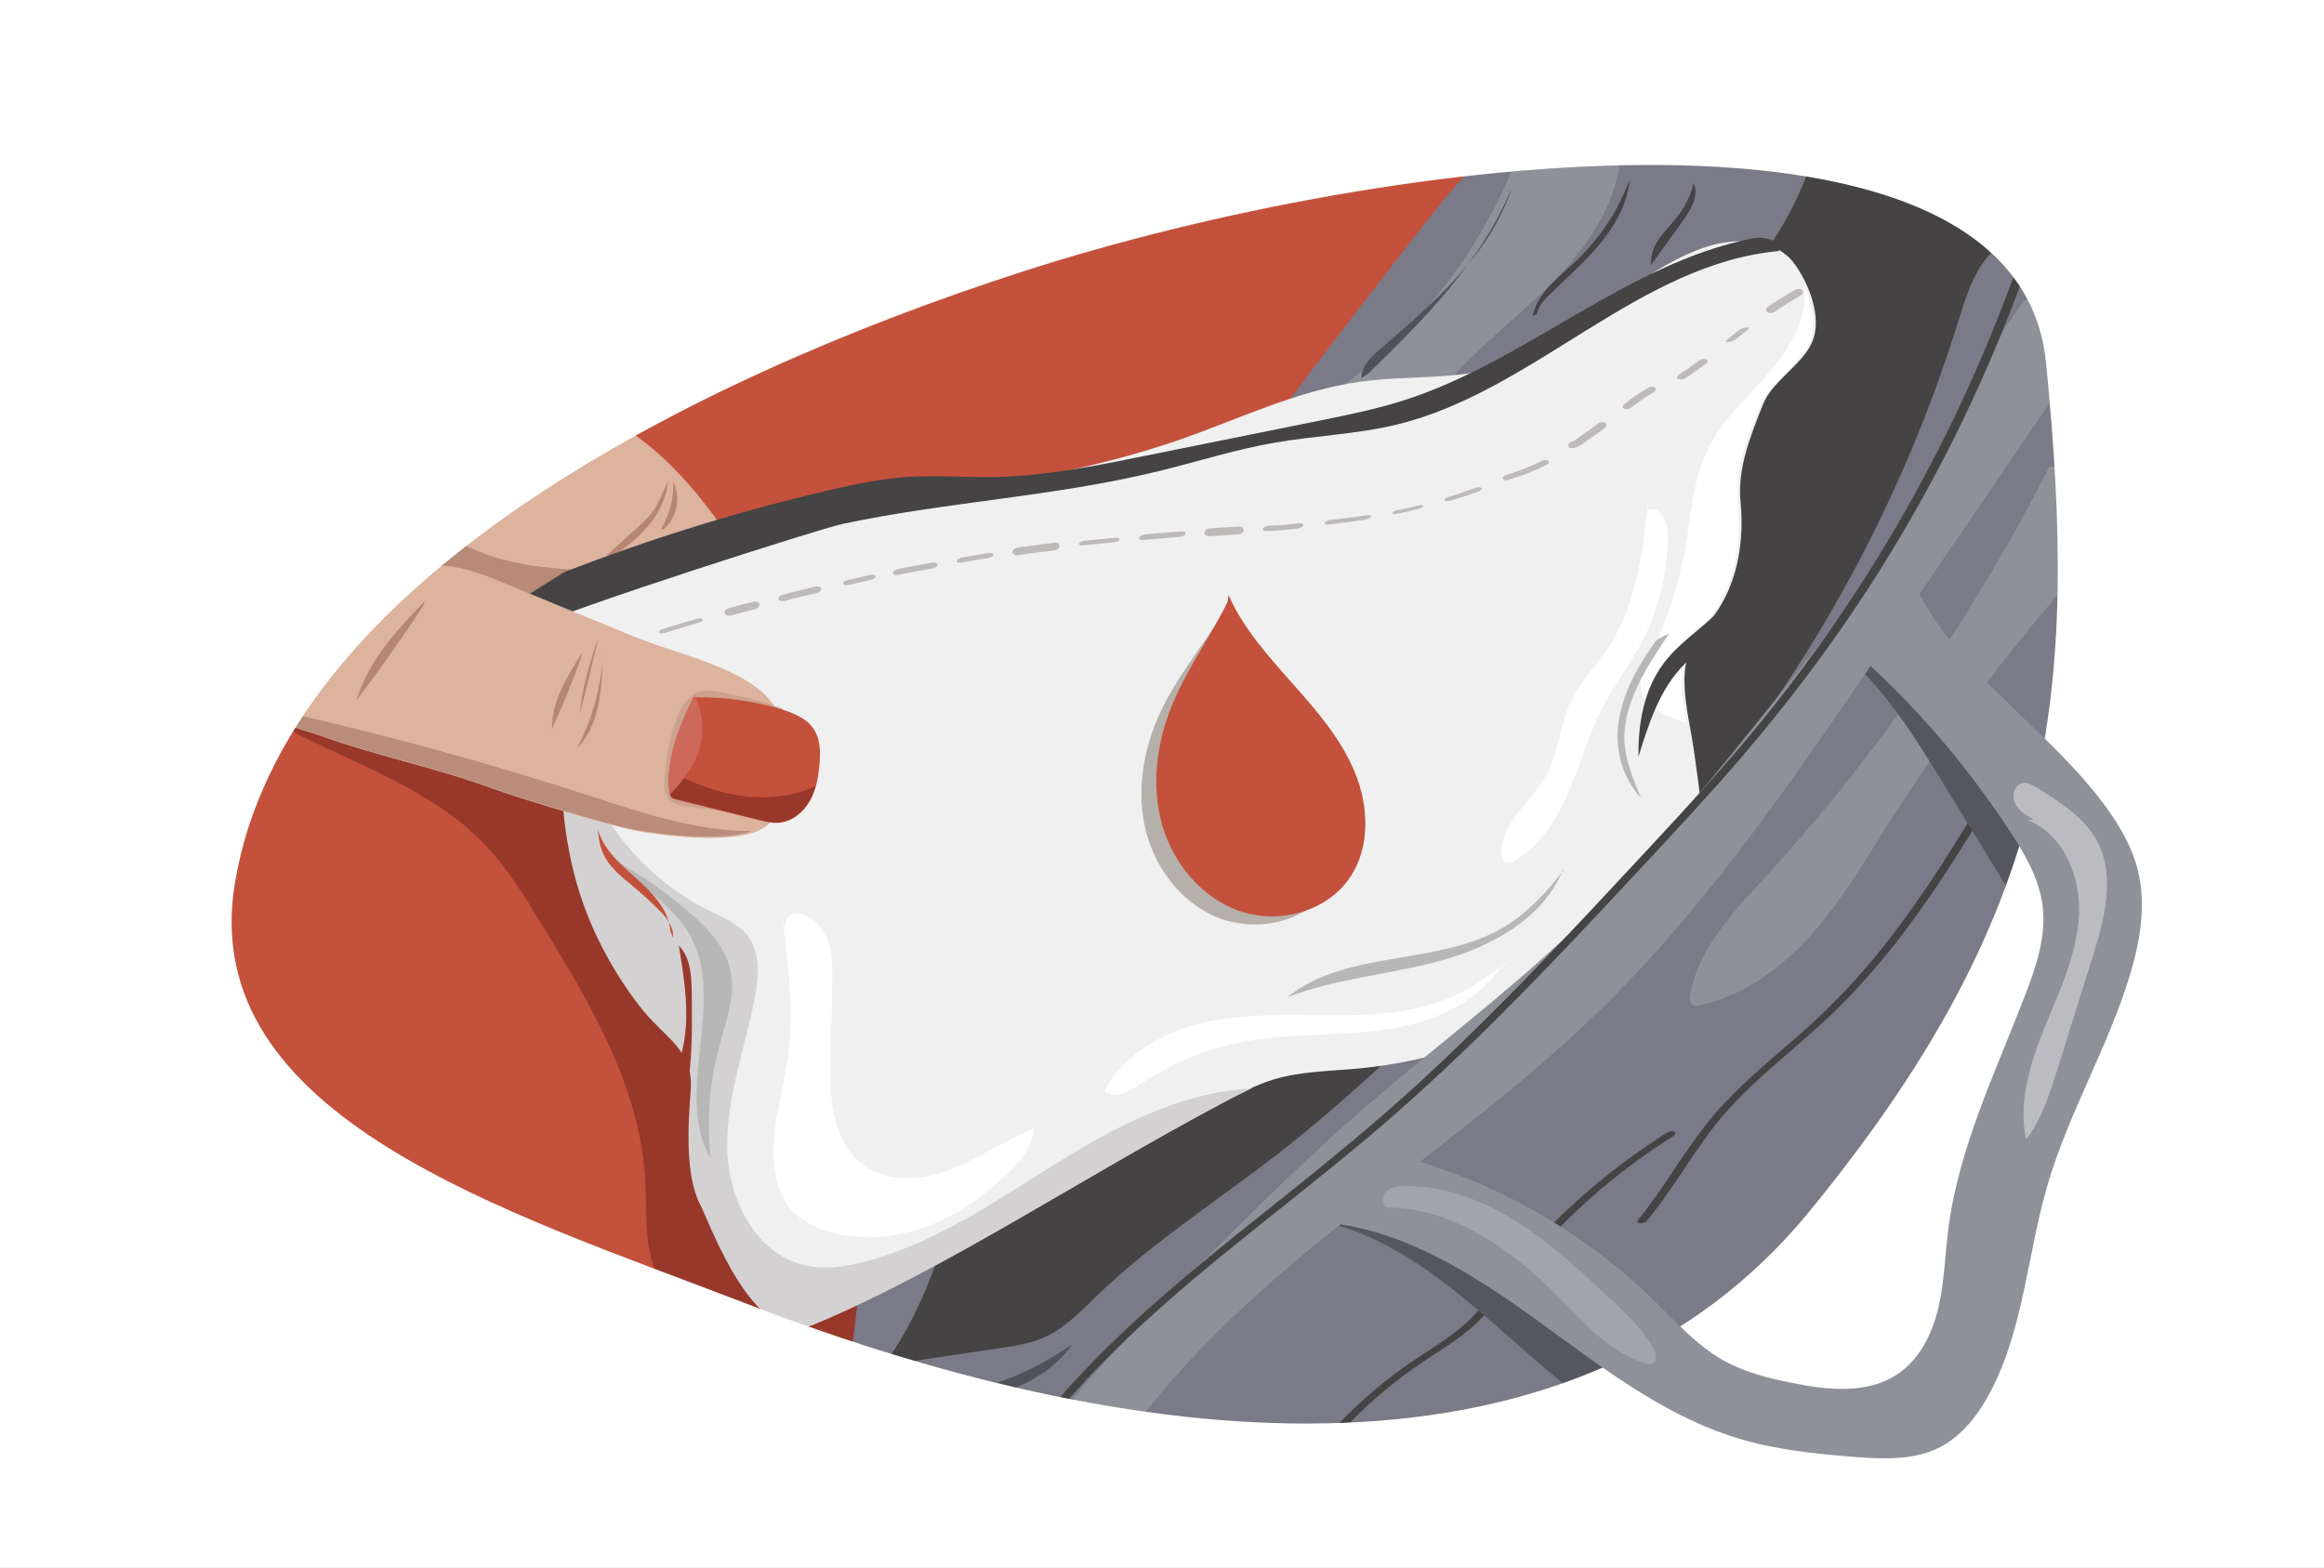 <?xml version="1.0" encoding="utf-8"?>
<!-- Generator: Adobe Illustrator 25.1.0, SVG Export Plug-In . SVG Version: 6.00 Build 0)  -->
<svg version="1.1" id="Layer_1" xmlns="http://www.w3.org/2000/svg" xmlns:xlink="http://www.w3.org/1999/xlink" x="0px" y="0px"
	 viewBox="0 0 1962 1323.9" style="enable-background:new 0 0 1962 1323.9;" xml:space="preserve">
<rect x="0" y="0" width="1962" height="1323.9" fill="#333333" stroke="none"/>
<style type="text/css">
	.st0{fill:#C4513B;}
	.st1{fill:#98382B;}
	.st2{fill:#7A7A88;}
	.st3{fill:#8F919A;}
	.st4{fill:#454344;}
	.st5{fill:#DCB39D;}
	.st6{fill:#B88A78;}
	.st7{fill:#B68674;}
	.st8{fill:#F1F0F0;}
	.st9{fill:#B7B7B7;}
	.st10{fill:#FFFFFF;}
	.st11{fill:#D3D1D1;}
	.st12{fill:#BEBABA;}
	.st13{fill:#B6B0AB;}
	.st14{fill:#51515B;}
	.st15{fill:#B98C7B;}
	.st16{fill:#CCA28E;}
	.st17{fill:#CD685B;}
	.st18{fill:#444444;}
	.st19{fill:#555660;}
	.st20{fill:#A3A4A9;}
	.st21{fill:#BBBBC0;}
</style>
<g>
	<g>
		<rect x="153.9" y="75.7" class="st0" width="1732.7" height="1193.3"/>
	</g>
	<g>
		<path class="st1" d="M685,1171c-28.9-7.2-56.5-19.9-80.7-37.2c-23.9-17.1-45.2-39.9-53.6-68.1c-6.7-22.5-4.6-46.5-6-69.9
			c-4.5-78.8-47-149.7-88.4-217c-14.2-23.2-28.6-46.6-47.5-66.2c-44.6-46.5-108.8-67.1-165.8-97c-7.4-3.9-14.9-8.1-20.3-14.5
			c-9.9-11.7-10.9-29.1-6.1-43.6c4.8-14.6,14.6-26.9,24.6-38.5c26.7-30.8,56.8-58.6,89.6-82.7c25.2-18.6,54.8-35.7,85.9-32.2
			c28.7,3.2,52.3,23.1,74,42.2c102.1,89.6,204.2,179.4,298,277.7c50.7,53,100,110.4,124.1,179.7c24.1,69.3,17.9,153.5-32.8,206.5
			c-27.1,28.4-64.3,45.4-102.2,55.6c-54.9,14.8-114.9,16.3-167.2-5.9"/>
	</g>
	<g>
		<path class="st2" d="M716,1192.2c7-186.4,70.8-367.3,159.9-531.2s203-312.8,317.5-460.2c21.5-27.7,43.3-55.6,69.8-78.5
			c104-90.1,265.3-87,388.4-25.5c20.9,10.4,41.5,22.7,56.7,40.4c17.1,19.9,26.2,45.3,35,70c45.7,128.7,91.5,257.5,137.2,386.2
			c17.8,50.2,35.8,100.8,43.9,153.4c6.8,44.3,6.5,89.4,6.2,134.3c-0.3,37.3-0.7,75.5-14,110.3c-9.3,24.4-24.6,46-39.7,67.3
			c-18.6,26.3-37.3,52.6-55.9,78.9c-10.1,14.3-20.6,28.9-34.9,39c-21,14.8-47.7,18.1-73.3,21.1c-189.2,22.2-377.8,49.7-565.5,82.5
			c-76.7,13.4-154.6,27.8-232.1,19.3s-155.9-43.5-197.9-109.1"/>
	</g>
	<g>
		<path class="st3" d="M1130.6,327.8c66.5-47.8,118.9-115.2,148.8-191.5c4.9-12.6,10.5-26.7,22.9-32.1c6.8-2.9,14.5-2.6,21.8-2.2
			c8.8,0.5,17.6,0.9,26.5,1.4c4.6,0.2,9.6,0.6,13.2,3.6c4.3,3.7,5,9.9,5,15.6c-0.2,39.8-22.1,76.6-48.9,106
			c-26.9,29.4-59.1,53.4-86.6,82.2c-14.4,15-28.3,32-47.9,39.1c-19.5,7.1-46.5-1.2-50.4-21.6"/>
	</g>
	<g>
		<path class="st4" d="M744.4,1154.8c42.4-55.7,57.4-126.8,80.6-192.8c44.4-126,121.8-238.3,212.4-336.4S1232,442.8,1336.8,360
			c74.4-58.7,152.7-120.9,187.3-209.1c2.9-7.3,5.6-15,11.2-20.4c5.3-5,12.4-7.4,19.3-9.5c39.6-12,80.5-19.5,121.8-22.1
			c20.2-1.3,41.4-1.2,59.3,8.1c18,9.3,31.3,30.4,25.4,49.7c-9.1,29.7-50.2,32.2-74.4,51.6c-18.9,15.2-26.3,40-33.5,63.1
			c-39.8,128.3-101.4,249.8-181.4,357.7c-15,20.3-30.8,40.2-49.8,56.7c-15.6,13.6-33.1,24.7-50.1,36.5
			c-104.6,72.5-189.1,170.5-289.3,249c-52,40.7-108.2,76.3-155.8,122c-13.9,13.4-27.4,27.9-45,35.8c-12,5.4-25.2,7.4-38.3,9.3
			c-34.3,5.1-68.6,10.2-103,15.3"/>
	</g>
	<g>
		<path class="st5" d="M472.7,341.4c58,7.9,102.3,55.1,136.3,102.7c22.2,31.1,42.7,64.5,51.3,101.7c3.7,15.8,4.8,33.7-4.3,47.2
			c-8.2,12.1-22.9,18-37.2,20.8c-35.5,7-72.3-0.9-106.9-11.7c-65.5-20.5-127.5-51.7-183-92.1c-10-7.3-20.7-16.8-20.1-29.1
			c0.2-4.5,2.1-8.9,4.2-12.9c9.6-17.9,25.2-31.6,41.2-44c41.3-32.1,87-58.5,135.4-78.3"/>
	</g>
	<g>
		<path class="st6" d="M329,420.1c20.8,7.6,36.8,24.2,55.7,35.7c39.4,24.1,88.2,25.1,134.4,26.6c2.7,0.1,5.5,0.2,7.7,1.7
			c3.9,2.5,4.6,7.7,4.9,12.3c1,12.8,1.1,27.6-8.6,35.9c-5.5,4.7-13.1,6.1-20.3,6.5c-21.2,1.3-42.3-4.3-62.3-11.5
			c-30.9-11.2-60.2-26.4-89.4-41.5c-12.2-6.3-25-13.2-32.2-24.9s-6-29.7,6.1-36.3"/>
	</g>
	<g>
		<path class="st7" d="M513.7,472.3c12-8,23.6-16.7,33-27.6s16.2-24.4,17.3-38.7c-2.1,4.6-4.1,9.2-6.2,13.7
			c-1.4,3.2-2.9,6.3-4.7,9.3c-3.9,6.2-9.4,11.3-14.8,16.2c-8.6,7.8-17.1,15.6-25.7,23.4"/>
	</g>
	<g>
		<path class="st7" d="M558.1,446.5c7.2-11.8,10.8-25.8,10.3-39.7c6.6,13.1,3.1,30.6-8.1,40.1"/>
	</g>
	<g>
		<path class="st8" d="M474.3,512.9c6-16.3,23.3-25.1,39.3-31.7c153-62.6,326.4-55.6,482.5-110c50.4-17.6,99.3-41.6,152.2-48.9
			c40.1-5.5,81.8-1.3,120.5-13.2c62.4-19.3,106.4-77.2,167.9-99.4c26.8-9.7,61.8-9.7,78.5,13.4c12.5,17.2,23,45.3,15,65
			c-8,19.7-33.7,33.2-41.6,52.9c-10.5,26.2-21.9,54.3-19.2,82.4c3,30.3-0.3,73.9-30.8,106.6c-27.8,29.8-13.3,67.8-7.9,108.1
			c4.1,30.5,9.9,62,1.3,91.5c-8.3,28.6-29.2,51.9-51.6,71.6c-65.2,57.4-149,93.4-235.6,101.2c-23.4,2.1-47.3,2.3-69.7,9.1
			c-15.4,4.7-29.7,12.5-43.9,20.1c-120.8,64.5-233.3,140-342.3,185.7c-51.2,21.5-87.7-84-96.5-100.9c-12.9-24.7-10.3-68.6-8.1-96.4
			c2.8-35.4-22-43.7-43.6-71.9c-21.8-28.4-39.2-60.7-50.1-94.8c-24.9-77.9-15.2-165.8-6.3-247.1"/>
	</g>
	<g>
		<path class="st4" d="M476.1,483.2c72.8-28.3,147.5-51.5,223.5-69.2c21.5-5,43.2-9.6,65.2-11.2c24.7-1.7,49.5,0.4,74.2,0
			c42.7-0.8,84.8-9.2,126.6-17.7c48.8-9.8,97.6-19.7,146.3-29.5c25.1-5.1,50.2-10.1,74.6-18c102.8-33.3,186.9-115.1,292.9-136.3
			c9.6-1.9,24,1.1,22.3,10.7c-118.4,10.8-206.6,118.3-322.1,146.4c-33.9,8.3-69.2,9.4-103.6,15.4c-33.5,5.8-65.9,16.3-98.9,24.3
			c-87.5,21.3-178.2,25.6-266.3,44.4c-17.5,3.7-230.1,71.3-264.9,88.7c-3.5-7.1-25.9-5.8-24.5-13.6"/>
	</g>
	<g>
		<path class="st9" d="M1320,735c-14.2,18-29.8,35.3-49.4,47.2c-55.6,33.9-133.3,18.9-183.9,59.9c41.4-16.1,86.6-19.1,129.4-30.9
			c42.8-11.7,86.4-35.4,103.3-76.5"/>
	</g>
	<g>
		<path class="st10" d="M661.2,780.1c4.6,37.5,9.2,75.4,4,112.8c-4.7,34-17.5,68.2-10,101.7c2.1,9.1,5.7,17.9,11.5,25.2
			c8.9,11,22.4,17.5,36.1,21.1c26.9,7,55.8,3.8,81.7-6.2c25.9-10,48.9-26.7,68.6-46.2c9.8-9.7,19.5-21.6,19.1-35.4
			c-23.8,9.5-45.1,24.8-69,34.1c-23.9,9.4-52.9,11.9-73.7-3.1c-13.4-9.7-21.5-25.4-25.1-41.6c-3.6-16.2-3.3-32.9-3-49.5
			c0.4-20.9,0.8-41.8,1.2-62.7c0.2-11.2,0.4-22.7-2.9-33.5c-3.3-10.8-10.7-20.9-21.3-24.5c-3.6-1.2-7.8-1.6-11.2,0.3
			c-3.4,1.9-5.2,6.6-3.1,9.8"/>
	</g>
	<g>
		<path class="st11" d="M1056.7,919.1c-53.5,2.4-105.7,27.3-152.3,55.5c-56.3,34-110.7,74.2-174.4,90.7c-16.4,4.3-33.8,6.8-50.4,3.1
			c-41.8-9.5-65.1-56.6-65.7-99.5s15.2-84.1,23.3-126.2c3.5-17.8,5-38-5.9-52.4c-8-10.6-21-15.7-32.9-21.6
			c-50.4-24.8-90.1-70.6-107.5-124c-3.6-11-6.3-22.5-12.9-32c-1.1-1.6-2.4-3.2-3.8-4.6c-2.2,49.9,0.4,99.8,15.2,146.1
			c10.9,34.1,28.4,66.4,50.1,94.8c21.6,28.2,46.4,36.5,43.6,71.9c-2.2,27.8-4.9,71.7,8.1,96.4c8.8,16.8,45.3,122.4,96.5,100.9
			c109-45.8,221.5-121.2,342.3-185.7C1038.8,927.9,1047.6,923.2,1056.7,919.1z"/>
	</g>
	<g>
		<path class="st10" d="M1496.2,311.4c-18.7,22.5-41.8,41.9-54.6,68.2c-12.2,25.2-13.7,54.1-18.5,81.7
			c-5.4,31.5-15.5,62.2-29.7,90.8c-5.4,10.9-11.5,23.3-6.9,34.5c3.8,9.2,13.7,14.1,22.7,18.2c4.6,2.1,9.6,4.2,14.5,5.5
			c-5.2-29.6-8.5-57,12.6-79.7c30.5-32.7,33.8-76.3,30.8-106.6c-2.8-28.1,8.7-56.2,19.2-82.4c7.9-19.8,33.6-33.2,41.6-52.9
			c5.4-13.3,2.4-30.5-4-45.5C1525.6,267.6,1512.2,292.1,1496.2,311.4z"/>
	</g>
	<g>
		<g>
			<path class="st12" d="M1498.3,263.2c7.4-5.1,13.7-9,21.4-13.3c1.5-0.8,3.3-2.7,2-4.6c-1.2-1.7-4.3-1.6-5.9-0.7
				c-8,4.4-15.8,9.3-23.3,14.4c-1.5,1-2.2,3.4-0.4,4.6C1494,264.9,1496.5,264.4,1498.3,263.2L1498.3,263.2z"/>
		</g>
	</g>
	<g>
		<g>
			<path class="st12" d="M1465.1,286.7c3.7-2.9,7.4-5.9,11.1-8.8c0.4-0.3,0.6-0.8,0.2-1.1c-0.5-0.4-1.7-0.3-2.2-0.2
				c-2,0.2-4.2,0.8-5.8,2c-3.7,2.9-7.4,5.8-11.1,8.8c-0.4,0.3-0.6,0.8-0.2,1.1c0.5,0.4,1.7,0.3,2.2,0.2
				C1461.2,288.5,1463.5,288,1465.1,286.7L1465.1,286.7z"/>
		</g>
	</g>
	<g>
		<g>
			<path class="st12" d="M1422.9,319.3c5.9-3.8,11.6-7.9,17.3-12.1c0.6-0.5,1.5-1.1,1.6-2c0.1-0.7-0.3-1.4-0.9-1.7
				c-1.8-0.9-4.6-0.4-6.2,0.7c-5.6,4.2-11.4,8.3-17.3,12.1c-1.2,0.8-2.5,2.8-0.7,3.7C1418.6,321,1421.2,320.4,1422.9,319.3
				L1422.9,319.3z"/>
		</g>
	</g>
	<g>
		<g>
			<path class="st12" d="M1377.7,343.7c0.2-0.2,0.4-0.3,0.6-0.5c-0.3,0.3-0.2,0.1,0.1,0c0.4-0.3,0.7-0.6,1.1-0.9
				c0.7-0.6,1.5-1.2,2.3-1.7c1.6-1.2,3.2-2.3,4.8-3.4c3.2-2.2,6.5-4.2,9.8-6.2c1.3-0.8,2.4-2.9,0.6-3.9c-1.9-1-4.4-0.4-6.2,0.7
				c-7.1,4.2-13.8,8.8-20.1,14c-1.5,1.2-0.8,3.1,1,3.6C1373.8,345.9,1376,345.1,1377.7,343.7L1377.7,343.7z"/>
		</g>
	</g>
	<g>
		<g>
			<path class="st12" d="M1329.1,378.2c4.9-1.3,8.4-4.7,12.6-7.4c4.5-3,8.8-6.1,13.1-9.4c1.4-1.1,2.3-3.1,0.5-4.3
				c-1.8-1.2-4.6-0.6-6.2,0.6c-4.1,3-8.2,6.1-12.4,8.9c-1.7,1.1-3.4,2.4-5,3.7c-0.8,0.6-1.6,1.2-2.5,1.7c0.5-0.3,0.2-0.1-0.2,0.1
				c-0.2,0.1-0.4,0.2-0.7,0.3c-0.1,0-0.9,0.3-0.3,0.1c0.6-0.2-0.5,0.1-0.5,0.1c-1.6,0.4-4.1,1.9-3.6,4
				C1324.5,378.6,1327.5,378.7,1329.1,378.2L1329.1,378.2z"/>
		</g>
	</g>
	<g>
		<g>
			<path class="st12" d="M1273.7,405.2c10.7-3.4,21.3-7.3,31.4-12.4c1.1-0.5,3.7-2,2.3-3.5c-1.2-1.4-4.4-0.8-5.8-0.1
				c-4.8,2.4-9.7,4.5-14.7,6.5c-2.4,0.9-4.8,1.9-7.3,2.7c-0.7,0.2-1.3,0.5-2,0.7c0.5-0.2,0,0-0.2,0.1c-0.3,0.1-0.6,0.2-0.9,0.3
				c-1.3,0.4-2.7,0.9-4,1.3c-1.3,0.4-4.3,1.5-3.8,3.4C1269.2,405.9,1272.5,405.5,1273.7,405.2L1273.7,405.2z"/>
		</g>
	</g>
	<g>
		<g>
			<path class="st12" d="M1224.4,422.8c8-2.4,15.9-5,23.7-7.8c0.8-0.3,3.7-1.7,2.5-3c-1.3-1.2-4.3-0.3-5.7,0.2
				c-3.7,1.3-7.3,2.6-11,3.8c-0.5,0.2-1,0.3-1.5,0.5c0.8-0.2-0.4,0.1-0.5,0.2c-0.9,0.3-1.8,0.6-2.7,0.9c-1.9,0.6-3.8,1.2-5.7,1.8
				c-1,0.3-4.3,1.3-3.9,2.9C1220,423.7,1223.5,423,1224.4,422.8L1224.4,422.8z"/>
		</g>
	</g>
	<g>
		<g>
			<path class="st12" d="M1179,433.9c6.2-1.3,12.3-2.7,18.5-4.2c1-0.2,2.1-0.7,3-1.2c0.3-0.2,1.2-0.8,1-1.3
				c-0.4-1.3-4.1-0.3-4.7-0.2c-2.8,0.7-5.6,1.4-8.5,2c-0.7,0.2-1.4,0.3-2.2,0.5c-0.9,0.2,0.9-0.2-0.2,0c-0.3,0.1-0.7,0.1-1,0.2
				c-1.4,0.3-2.9,0.6-4.3,0.9c-1.1,0.2-2.3,0.5-3.3,1c-0.5,0.2-1.5,0.7-1.8,1.3C1175,434.5,1178.6,434,1179,433.9L1179,433.9z"/>
		</g>
	</g>
	<g>
		<g>
			<path class="st12" d="M1120.7,442.9c10.6-1.1,21.2-2.5,31.8-4.1c1.1-0.2,2.3-0.5,3.3-1.1c0.5-0.3,1.6-0.8,1.7-1.5
				c0.5-1.6-2.9-1.2-3.6-1.1c-9.8,1.5-20.1,2.8-29.6,3.8c-1.9,0.2-4.4,0.6-5.8,2.2C1117.3,442.6,1119.7,443,1120.7,442.9
				L1120.7,442.9z"/>
		</g>
	</g>
	<g>
		<g>
			<path class="st12" d="M1068.6,448.4c9,0,17.8-1.2,26.7-2.1c1.5-0.2,4.5-1,5-2.8c0.5-1.9-2.7-1.7-3.7-1.6
				c-4.2,0.4-8.4,0.9-12.5,1.3c-4.1,0.4-7.7,0.6-12,0.6c-1.9,0-4.6,0.7-5.8,2.3C1065.1,447.8,1067.3,448.4,1068.6,448.4
				L1068.6,448.4z"/>
		</g>
	</g>
	<g>
		<g>
			<path class="st12" d="M1020.9,452.7c8.1-0.5,16.2-1,24.3-1.5c2-0.1,4.6-1.4,4.8-3.6c0.2-2.2-2.3-3.2-4.1-3
				c-8.1,0.5-16.2,1-24.3,1.5c-2,0.1-4.6,1.4-4.8,3.6C1016.6,451.8,1019.1,452.8,1020.9,452.7L1020.9,452.7z"/>
		</g>
	</g>
	<g>
		<g>
			<path class="st12" d="M965.5,455.9c10.1-1,20.2-1.8,30.3-2.5c1.6-0.1,4.6-1.1,4.9-2.9c0.4-2-2.7-1.9-3.7-1.8
				c-10.1,0.7-20.2,1.5-30.3,2.5c-1.6,0.2-4.5,1.1-4.9,2.9C961.4,456,964.4,456,965.5,455.9L965.5,455.9z"/>
		</g>
	</g>
	<g>
		<g>
			<path class="st12" d="M913.6,460.5c8.8-0.7,17.6-1.6,26.4-2.5c1.4-0.1,4.6-1,5-2.6c0.5-1.7-2.8-1.4-3.6-1.3
				c-8,0.8-16,1.6-24.3,2.3c-1.9,0.2-4.5,0.6-5.8,2.2C910.1,460.1,912.5,460.6,913.6,460.5L913.6,460.5z"/>
		</g>
	</g>
	<g>
		<g>
			<path class="st12" d="M858.9,468.8c10.3-1.5,20.5-2.8,30.8-4c2-0.2,4.5-1.3,4.8-3.6c0.2-2.1-2.3-3.3-4.1-3
				c-10.3,1.3-20.6,2.6-30.8,4c-2,0.3-4.5,1.3-4.8,3.6C854.7,467.8,857.1,469,858.9,468.8L858.9,468.8z"/>
		</g>
	</g>
	<g>
		<g>
			<path class="st12" d="M811.4,475c7.4-1.3,14.8-2.5,22.2-3.7c1.5-0.2,4.5-1,5-2.8c0.5-1.8-2.7-1.7-3.7-1.6
				c-7.4,1.2-14.8,2.4-22.2,3.7c-1.5,0.3-4.5,1-5,2.8C807.3,475.3,810.5,475.2,811.4,475L811.4,475z"/>
		</g>
	</g>
	<g>
		<g>
			<path class="st12" d="M758.8,485.4c4.8-1.1,9-1.9,13.4-2.7c4.7-0.9,9.4-1.7,14.2-2.5c1.7-0.3,4.5-1.1,4.9-3.1
				c0.4-1.9-2.5-2.3-3.8-2.1c-10,1.7-20,3.4-29.9,5.6c-1.4,0.3-4.2,1.7-3.7,3.5C754.3,486.1,757.5,485.7,758.8,485.4L758.8,485.4z"
				/>
		</g>
	</g>
	<g>
		<g>
			<path class="st12" d="M715.4,494.1c6.7-1.3,13.3-2.9,19.9-4.5c1.2-0.3,4.3-1.5,3.8-3.2c-0.5-1.7-3.8-1.2-4.9-0.9
				c-3,0.8-6.1,1.5-9.1,2.2c-1.5,0.3-3,0.7-4.5,1c-0.7,0.2-1.4,0.3-2.2,0.5c-0.4,0.1-0.7,0.1-1.1,0.2c-0.5,0.1-0.5,0.1,0.1,0
				c-0.2,0-0.5,0.1-0.7,0.1c-1.2,0.2-2.3,0.5-3.3,1.1c-0.6,0.4-1.5,1-1.7,1.8C711.3,494.2,714.4,494.3,715.4,494.1L715.4,494.1z"/>
		</g>
	</g>
	<g>
		<g>
			<path class="st12" d="M662.2,507.4c9.2-2.4,18.3-4.6,27.5-6.8c1.5-0.4,4.2-1.8,3.6-3.8c-0.5-2-3.6-1.8-5.1-1.5
				c-9.2,2.2-18.4,4.5-27.5,6.8c-1.5,0.4-4.2,1.8-3.6,3.8C657.7,507.9,660.7,507.8,662.2,507.4L662.2,507.4z"/>
		</g>
	</g>
	<g>
		<g>
			<path class="st12" d="M616.9,519.8c6.9-1.9,13.8-3.7,20.7-5.5c1.7-0.4,4.2-2.2,3.5-4.3c-0.7-2.1-3.3-2.5-5.2-2
				c-6.9,1.8-13.8,3.6-20.7,5.5c-1.7,0.5-4.2,2.2-3.5,4.3C612.4,519.9,615,520.3,616.9,519.8L616.9,519.8z"/>
		</g>
	</g>
	<g>
		<g>
			<path class="st12" d="M561.1,534.4c9.4-2.9,18.9-5.7,28.3-8.5c1-0.3,4.3-1.3,3.9-2.9c-0.4-1.6-3.9-0.8-4.8-0.6
				c-9.5,2.7-18.9,5.6-28.3,8.5c-1,0.3-4.3,1.3-3.9,2.9C556.7,535.4,560.2,534.7,561.1,534.4L561.1,534.4z"/>
		</g>
	</g>
	<g>
		<g>
			<path class="st12" d="M501,554.6c11.1-3.8,22.3-7.6,33.5-11.2c1.3-0.4,4.2-1.6,3.7-3.5c-0.5-1.8-3.7-1.6-5-1.2
				c-11.2,3.6-22.4,7.4-33.5,11.2c-1.3,0.5-4.2,1.6-3.7,3.5C496.5,555.3,499.7,555.1,501,554.6L501,554.6z"/>
		</g>
	</g>
	<g>
		<path class="st13" d="M1035.5,512.5c-16.4,28.2-37.9,53.3-52.7,82.3c-15.7,30.9-23.5,66.7-16.8,100.7c6.7,34,29.2,65.7,61.2,78.9
			c32.1,13.2,73,5,94.2-22.4c18.8-24.3,19.8-58.8,10.2-88s-28.4-54.3-47.1-78.8c-18.6-24.4-37.8-49.3-48.1-78.2"/>
	</g>
	<g>
		<path class="st14" d="M729.4,1179.7c61.4,7.4,125.5-8.8,175.9-44.7c-16.5,23.7-43.9,38-72.1,44.3s-57.4,5.6-86.2,4.5
			c-6.3-0.2-13-0.6-18.2-4.2"/>
	</g>
	<g>
		<path class="st3" d="M1729.9,394.6c-64,126.1-145.3,243.4-240.9,347.5c-26.5,28.9-55.4,59.2-62.1,97.8c-0.5,3.1-0.6,6.9,2,8.6
			c1.8,1.1,4.1,0.8,6.1,0.4c37.1-7.9,69.2-31.7,94.5-60c25.2-28.4,44.5-61.4,64.8-93.5c38.2-60.4,80.4-118.3,126.2-173.2
			c16.1-19.2,33.1-38.9,40-63.1s0.3-54.2-21.7-66.2"/>
	</g>
	<g>
		<path class="st5" d="M653.8,686.9c-4.6,25.4-65.6,23.5-115.8,14.8c-21.7-3.8-101.9-28.4-122.6-36c-50.5-18.4-98.2-27.4-148.8-45.8
			c-7.4-2.7-117.5-34.8-119.3-42.5c-1.2-4.9,97.8,34.7,99.8,30.1c16.9-38,40.9-72.9,70.3-102.3c10.5-10.5,22.1-20.5,36.2-24.9
			c23.4-7.3,48.4,2.2,71,11.6c36.5,15.1,73,30.2,109.5,45.2c34.3,14.2,94.4,26.2,117.2,55.6c22.7,29.3,34.6,69.7,5.6,92.8"/>
	</g>
	<g>
		<path class="st7" d="M509.3,549.7c-1.4,28.6-9,56.8-22.1,82.3c18.3-19,21-47.8,21.4-74.1"/>
	</g>
	<g>
		<path class="st7" d="M490.7,555.2c-7.4,20.5-15.6,40.6-24.7,60.4c-0.3-23.2,12.6-44.3,25.1-63.9"/>
	</g>
	<g>
		<path class="st7" d="M356.8,512.3c-17.8,27.1-36.4,53.5-55.8,79c10.2-33.9,34.6-59.9,57.9-84"/>
	</g>
	<g>
		<path class="st15" d="M227.8,607.4c18.8,5.9,34,10.4,36.6,11.4c50.5,18.4,98.2,27.4,148.8,45.8c20.7,7.5,100.9,32.2,122.6,36
			c35.4,6.1,76.2,8.9,98.8,1.1c-44.6,0.5-90.5-14.7-133.8-28.8c-83.6-27.2-168.4-50.7-254.1-70.3c-0.6,1.3-1.2,2.6-1.8,3.9
			c-0.5,1.1-6.1-0.2-14.5-2.8L227.8,607.4z"/>
	</g>
	<g>
		<path class="st7" d="M504,543.6c-4.6,20.1-9.4,39.9-14.6,59.3c2.1-23.1,8.7-43.7,15-62.8"/>
	</g>
	<g>
		<path class="st16" d="M659.4,598c-17.5-6.2-35.6-10.9-54-14c-4.4-0.7-8.9-1.4-13.3-0.4c-10,2.2-16.4,11.9-20.2,21.3
			c-6.4,15.6-8.8,32.5-10.6,49.3c-0.8,7.3-1.1,15.6,4,21c4,4.2,10.2,5.2,15.9,5.9c8.6,1.2,17.3,2.4,26,3.3
			c10.2,1.1,21.2,1.6,29.9-3.9c7.4-4.6,11.8-12.8,15.2-20.9c5.6-13.6,9.3-27.9,10.8-42.5c0.7-6.6,0.8-13.9-3.2-19.3"/>
	</g>
	<g>
		<path class="st0" d="M584.9,590.7c-11.9,24.8-23,51.7-19.4,79c0.2,1.4,0.5,2.9,1.5,3.9c0.8,0.7,1.9,1,2.9,1.3
			c23.4,5.8,46.8,11.6,70.1,17.4c5.9,1.5,12,3,18.1,2.4c10.9-1.1,20.4-8.9,25.7-18.5c5.4-9.6,7.2-20.7,8.1-31.7
			c0.8-9.8,0.6-20.4-4.7-28.6c-5.9-9.2-16.9-13.7-27.3-16.9c-23.8-7.2-48.8-10.7-73.7-10.2"/>
	</g>
	<g>
		<path class="st1" d="M683.7,675.6c2.1-3.7,3.6-7.7,4.8-11.8c-20.5,9.5-44.2,11.3-66.5,7.6c-20-3.4-39.1-11-57-20.6
			c-0.5,6.1-0.5,12.3,0.4,18.5c0.2,1.4,0.5,2.9,1.5,3.9c0.8,0.7,1.9,1,2.9,1.3c23.4,5.8,46.8,11.6,70.1,17.4c5.9,1.5,12,3,18.1,2.4
			C668.9,693.1,678.3,685.2,683.7,675.6z"/>
	</g>
	<g>
		<path class="st17" d="M586.2,587.4l-1.4,2.1c-11.9,24.8-23,51.7-19.4,79c0.1,0.7,0.2,1.5,0.5,2.1c10.5-11.3,20.3-23.8,24.7-38.5
			c4.4-14.7,2.8-31.1-4.3-44.7C586.3,587.4,586.3,587.4,586.2,587.4z"/>
	</g>
	<g>
		<path class="st9" d="M521.7,727.9c21.1,12,41,25.9,59.4,41.7c16,13.7,31.6,30,35.8,50.7c4.2,20.8-4,41.9-9.5,62.4
			c-8.4,31.1-11,63.8-7.4,95.9c-31.9-55.9,14-132.8-17.5-188.9c-15.3-27.3-45.5-42.5-66.4-65.9"/>
	</g>
	<g>
		<path class="st1" d="M566.4,920.6c2.4-11.1,6.8-21.7,9.4-32.7c7.1-29.2,2.2-59.8-2.7-89.4c9.9,9.9,10.7,25.5,10.9,39.6
			c0.5,37.8,0.8,76.4-11.2,112.3"/>
	</g>
	<g>
		<path class="st4" d="M1472.8,469.1c1,19.5-11.4,37.3-25.6,50.7s-30.9,24.5-42.6,40.2c-16.7,22.1-21.8,51.1-21.3,78.8
			c8.6-28,18-57.2,38.7-77.9c9.7-9.7,21.5-17.2,30.3-27.7c10-12.1,15.2-27.4,20.2-42.4"/>
	</g>
	<g>
		<path class="st0" d="M568.1,791.7c1-9.4-5.9-17.7-12.7-24.3c-6.4-6.3-13-12.4-19.9-18.1c-10-8.4-21-16.6-26.3-28.6
			c-2.9-6.4-3.9-13.4-4.4-20.4c4.7,17.3,19.4,29.8,32.8,41.7c13.4,12,27.1,26.3,28.4,44.2"/>
	</g>
	<g>
		<path class="st9" d="M1398.6,540.2c-15,20.7-27.5,42.8-31.6,66.1c-4.1,23.3,0.8,48.1,18.5,67.6c-6.3-14.9-12.6-29.9-13.9-45.4
			c-2.6-33,17.8-64.3,37.7-93.8"/>
	</g>
	<g>
		<path class="st0" d="M1036.5,507.9c-14.3,29.3-33.8,55.9-46.4,86c-13.4,32-18.4,68.3-9.2,101.7c9.2,33.4,34,63.3,67,74.1
			c33,10.8,73.1-0.4,92.2-29.4c16.9-25.6,15.4-60.1,3.6-88.5s-32.4-52.1-52.8-75c-20.4-23-41.3-46.3-53.8-74.4"/>
	</g>
	<g>
		<path class="st14" d="M1149.2,319.2c0.3-10.1,8.5-18,16.2-24.6c45-39,93.1-80,111.2-136.8c-25.2,62.3-73.9,111.6-122.2,158.3"/>
	</g>
	<g>
		<path class="st4" d="M1293.9,266.8c4.1-19.6,21.9-32.5,36.5-46.3c20.1-19.1,35.8-42.8,45.5-68.8c-2,20.6-12.7,39.4-26,55.2
			s-29.1,29.3-43.7,43.9c-4,4.1-8.2,8.7-8.5,14.4"/>
	</g>
	<g>
		<path class="st4" d="M1394.1,219.5c0.1-14.4,12.9-25,21.8-36.3c6.6-8.4,11.4-18.2,14-28.5c4.6,10.9-2.7,22.8-9.6,32.4
			c-8.9,12.3-17.7,24.5-26.6,36.8"/>
	</g>
	<g>
		<g>
			<path class="st18" d="M1121,1221.9c16.6-19.7,35.2-37.8,55.3-53.8c10.1-8,20.6-15.4,31.3-22.4c11.1-7.2,22.3-14.3,32.5-22.8
				c10.3-8.6,19-18.8,27.2-29.4c7.9-10,15.6-20.1,24-29.7c16.6-19.2,34.5-37.3,53.6-54c18.9-16.6,39-31.8,60-45.5
				c2.6-1.7,5.3-3.4,7.9-5.1c1.3-0.8,2.5-2.6,0.7-3.6c-1.8-1-4.6-0.3-6.2,0.8c-21.7,13.7-42.5,28.9-62.2,45.5
				c-19.4,16.4-37.6,34.1-54.5,53c-8.6,9.6-16.8,19.5-24.7,29.6c-8.2,10.5-16.2,21.1-25.7,30.4c-9.5,9.1-20.4,16.4-31.3,23.6
				c-10.9,7.1-21.8,14.3-32.2,22.2c-20.8,15.8-40,33.6-57.3,53.2c-2.2,2.5-4.3,5-6.4,7.5c-1.4,1.6,1.2,2.7,2.4,2.8
				C1117.5,1224.5,1119.7,1223.6,1121,1221.9L1121,1221.9z"/>
		</g>
	</g>
	<g>
		<g>
			<path class="st18" d="M1390.6,1030.5c20.7-25.1,36.6-53.7,56.5-79.3c19.7-25.4,44.2-46.2,68.4-67.1
				c12.1-10.5,24.2-21.1,35.6-32.3c11.2-11.1,22-22.7,32.2-34.7c20.6-24.1,39.3-49.9,56.8-76.3c17.5-26.5,33.9-53.7,50.1-81
				c2-3.4,4-6.8,6-10.1c1-1.7-0.9-2.4-2.3-2.4c-1.8,0-4.8,0.7-5.7,2.3c-16.1,27.5-32.4,54.9-49.7,81.6
				c-17.2,26.5-35.5,52.5-55.6,76.9c-20.2,24.5-42.3,47-66.3,67.8c-24.2,21.1-49.4,41.5-70.2,66.1c-20.9,24.8-36.9,53.2-56.4,79
				c-2.4,3.2-4.9,6.3-7.4,9.4c-1.3,1.6,1.1,2.4,2.3,2.4C1386.8,1032.9,1389.3,1032.1,1390.6,1030.5L1390.6,1030.5z"/>
		</g>
	</g>
	<g>
		<path class="st19" d="M1131.3,1035.2c83.5,25.9,141.1,100.1,212.1,151.1c10,7.1,20.8,14.1,33,15.3c12.2,1.2,26-5.1,29.3-16.9
			c3.7-12.9-5.9-25.5-15.1-35.3c-19.4-20.7-39.9-40.3-62.3-57.7c-48.9-38-106.4-64.9-167-77.9c-8.1-1.7-16.9-3.2-24.4,0.4
			c-7.5,3.6-12,14.2-6.5,20.4"/>
	</g>
	<g>
		<path class="st19" d="M1568.9,563.3c30,30,52.4,66.6,74.5,102.8c19.8,32.4,39.6,64.7,59.5,97.1c3.2,5.2,7.4,10.9,13.4,10.9
			c5-0.1,8.9-4.2,12.1-8c9.3-11,19.2-23.7,17.9-38c-1.1-12.8-10.8-23-19.9-32c-41.4-40.8-83.5-80.8-126.3-120.2
			c-8.4-7.7-17.8-15.8-29.1-16.6"/>
	</g>
	<g>
		<path class="st3" d="M1766.9,286.8c-61.6,90.4-123.2,180.7-184.8,271.1c-70.7,103.7-142,208.1-231.9,295.6
			c-118.8,115.5-267.7,199.1-373.4,326.7c-23.5,28.4-44.6,58.6-65.5,88.9c-3.3,4.8-7.2,9.9-12.8,11c-4,0.7-8-0.7-11.8-2.1
			c-11.8-4.5-23.6-8.9-35.4-13.4c32.7-66.9,86.1-121,138.6-173.9c52.8-53.1,105.6-106.3,162.1-155.4
			c56.2-48.8,116.1-93.5,170.3-144.5c67.5-63.5,125.5-136.1,183.3-208.5c48.7-61,97.8-122.6,132.1-192.7
			c23.4-47.9,40.3-100.3,75.6-140.3c4.2-4.7,8.8-9.4,14.8-11.4c21.1-7.1,35.9,20.6,41,42.2"/>
	</g>
	<g>
		<g>
			<path class="st18" d="M899.6,1184.4c53.2-61.4,116.6-112.4,179.9-162.8c31.6-25.2,63.1-50.3,93.6-76.8
				c32.6-28.4,64-58.1,94.6-88.7c30.6-30.6,60.4-61.9,90-93.5c29.9-32,59.9-64,89.2-96.6c54.6-60.8,104.1-125.7,146.9-195.4
				c41.9-68.2,77.5-140.2,106.2-215c3.6-9.4,7.1-18.8,10.5-28.2c1.2-3.4-7.6-2.3-8.7,0.9c-27.1,75.7-61.3,148.7-101.9,218.1
				c-41,69.9-88.5,135.9-141.7,196.9c-28.5,32.7-58.3,64.4-87.9,96.2c-29.5,31.7-59.1,63.3-89.4,94.2
				c-30.1,30.7-60.8,60.7-92.7,89.5c-30.6,27.6-62.4,53.7-94.5,79.5c-62.4,49.9-126,99.1-180.9,157.4c-6.9,7.3-13.7,14.8-20.3,22.5
				C889.1,1186.5,897.4,1186.9,899.6,1184.4L899.6,1184.4z"/>
		</g>
	</g>
	<path class="st10" d="M0,0l0,1323.9h1962V0L0,0z M198.3,745.8c42.1-254.9,386.3-426.3,663.8-516.1
		c314.6-101.8,841.3-164.6,865.2,76.4c27.7,279.7,8.6,462.8-200.2,717.3c-194.8,237.4-549.7,211.6-899.2,76.5
		C430,1023.5,165.6,943.8,198.3,745.8z"/>
	<g>
		<path class="st3" d="M1120.8,1032.3c65.4,6.9,123.4,43.9,176.7,82.4c53.3,38.5,106.3,80.4,169.2,99.6
			c32.1,9.8,65.7,13.3,99.2,15.9c24,1.8,49.3,2.9,70.8-7.7c19.6-9.7,33.6-28.1,43.8-47.5c28.2-53.8,31.1-116.9,48.3-175.1
			c17.9-60.9,51.2-116.3,69.5-177.1c8.6-28.5,13.7-59,6.6-87.8c-4.6-18.7-14.2-35.7-25.4-51.4c-48.9-68.7-128.7-114.6-163.5-191.4
			c-17.4,18.7-34.8,37.5-52.2,56.2c51.4,45.1,96.5,97.3,133.8,154.7c12.3,18.9,23.9,39,26.8,61.4c3.3,25.7-5.3,51.3-14.6,75.5
			c-25,65-56.2,128.9-65,198c-2.8,22.1-3.3,44.7-8.4,66.4c-5.1,21.7-15.7,43.2-34.2,55.7c-25.5,17.3-59.5,13.7-89.7,7.5
			c-19.8-4-39.7-9-57.3-18.8c-22.7-12.7-40.3-32.7-59-50.9c-59-57.6-133-99.8-212.6-121.3c-4.6-1.2-9.4-2.4-14.1-1.7
			c-5.8,0.9-10.7,4.6-15.3,8.2c-16.2,12.5-33.8,27.5-35.5,47.9"/>
	</g>
	<g>
		<path class="st20" d="M1170.6,1019.5c56.8,0.3,107.1,36.7,146.9,77.3c21.4,21.8,42.7,46.4,72.2,54.3c1.5,0.4,3.1,0.8,4.6,0.4
			c5.5-1.5,4-9.7,1-14.5c-9.9-15.9-23.6-28.9-37.3-41.7c-24.3-22.8-48.9-45.7-77.1-63.5s-60.6-30.4-93.9-30.5
			c-6.1,0-12.9,0.6-17.1,5.1c-4.2,4.4-3.1,13.7,3,14.7"/>
	</g>
	<g>
		<path class="st21" d="M1711.8,692.5c30.5,12,45.2,48.3,43.3,81c-1.9,32.7-16.4,63.1-28.7,93.4c-12.3,30.3-22.7,63.4-15.9,95.4
			c13.1-17.1,19.7-38.1,26.2-58.6c9.9-31.7,19.9-63.4,29.8-95.2c10-31.9,19.7-67.7,4.4-97.4c-10.7-20.6-31.4-33.8-51.2-45.9
			c-3.8-2.3-8.1-4.8-12.5-3.8c-6.8,1.5-9.1,10.9-5.9,17.2c3.1,6.2,9.6,9.9,15.7,13.3"/>
	</g>
	<g>
		<path class="st10" d="M1279.7,808.9c-14.4,7.7-27.1,18.4-41.3,26.5c-32,18.2-70.2,21.7-107.1,22c-36.8,0.3-74.1-2.4-110.2,5
			c-36.1,7.3-72,26.5-88.9,59.2c9.6,6.8,22.4-0.6,32.2-7.2c25.5-17,54.4-28.9,84.5-34.6c38.7-7.4,78.7-4.7,117.7-10
			s79.8-20.9,100.8-54.3"/>
	</g>
	<g>
		<path class="st10" d="M1391.4,425.7c-4.9,42.3-10.4,86.4-34.1,121.8c-9.8,14.6-22.5,27.4-30.3,43.3c-10,20.4-10.9,44.6-22.1,64.4
			c-12.8,22.6-38.8,40.6-37.2,66.5c0.1,2,0.5,4.1,2,5.5c2.6,2.4,6.8,0.8,9.8-1c21.7-13.1,35.6-36,45.5-59.3
			c9.9-23.3,16.6-48,28.4-70.5c9.2-17.5,21.2-33.3,30.7-50.6c15.8-28.8,24.1-61.7,24-94.6c0-10.4-6.6-24.6-16.1-20.5"/>
	</g>
</g>
</svg>
